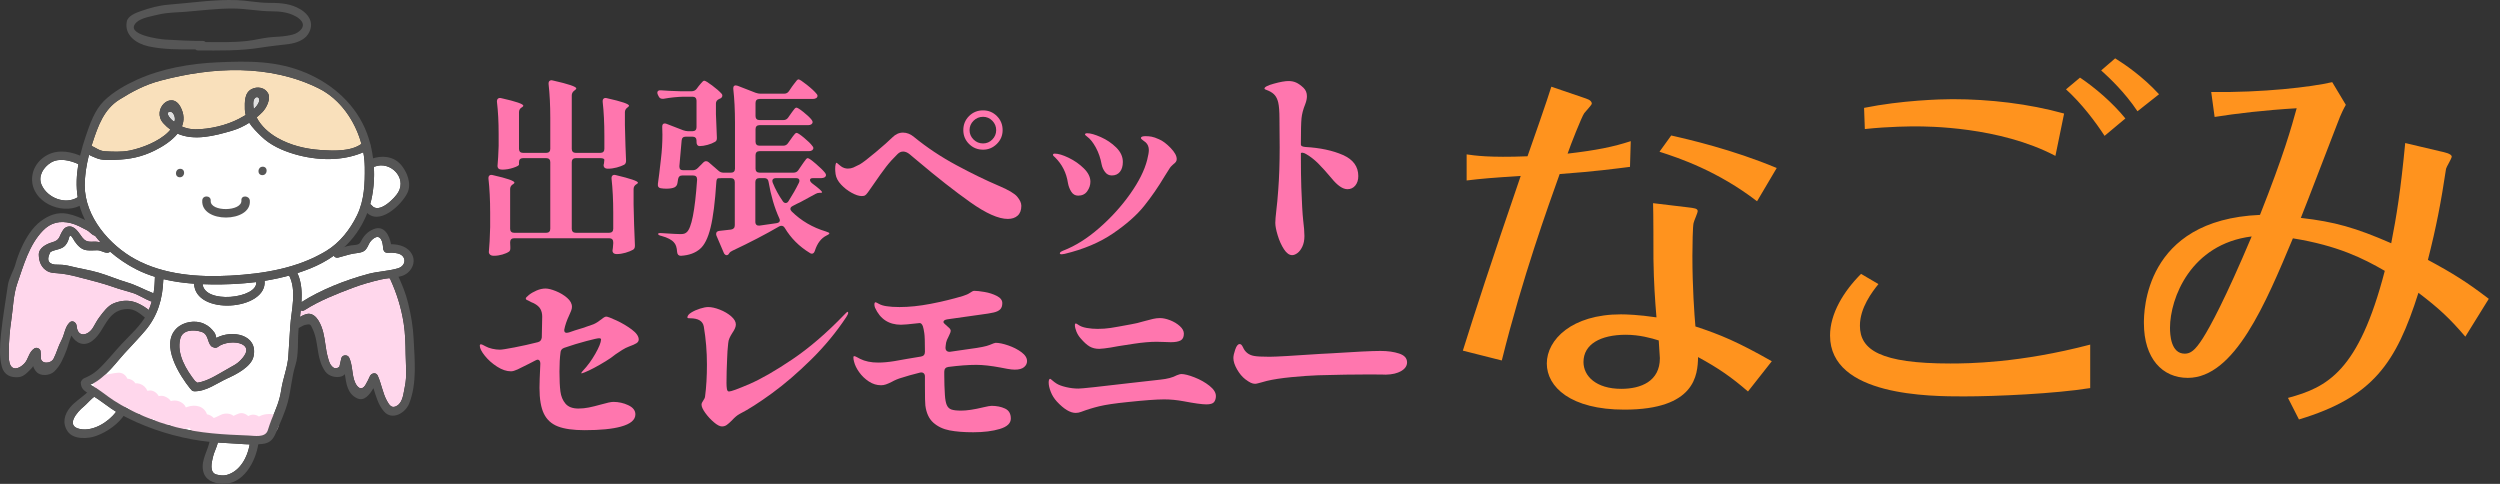 <?xml version="1.0" encoding="UTF-8"?>
<!-- Generator: Adobe Illustrator 27.5.0, SVG Export Plug-In . SVG Version: 6.00 Build 0)  -->
<svg xmlns="http://www.w3.org/2000/svg" xmlns:xlink="http://www.w3.org/1999/xlink" version="1.1" id="レイヤー_1" x="0px" y="0px" width="620px" height="120px" viewBox="0 0 620 120" style="enable-background:new 0 0 620 120;" xml:space="preserve">
<rect x="0" y="0" width="620" height="120" fill="#333333" stroke="none"/>
<g>
	<path style="fill:#FFFFFF;" d="M82.778,63.416c-1.756,1.244-3.697,2.287-5.795,3.139c-1.061,0.431-2.143,0.817-3.238,1.169   c1.029,2.193,1.175,4.688,1.019,7.202c4.924-3.117,10.879-5.443,16.49-6.969c2.42-0.659,5.044-0.703,7.408-1.403   c2.221-0.658,2.201-3.236-0.096-3.723c-0.858-0.182-1.683-0.202-2.554-0.158c-0.61,0.031-0.975-0.569-1.001-1.096   c-0.035-0.713-0.15-1.659-0.544-2.276c-0.895-1.4-2.505,0.315-2.877,1.024c-0.318,0.604-0.54,1.205-1.02,1.693   c-0.691,0.701-2.073,0.721-2.951,0.875c-1.284,0.226-2.49,0.683-3.756,0.982C83.354,63.996,82.976,63.764,82.778,63.416z"></path>
	<path style="fill:#FFD7EC;" d="M96.581,68.976c-0.715,0.085-1.43,0.177-2.134,0.34c-2.375,0.552-4.728,1.215-7.01,2.079   c-4.056,1.535-8.231,3.167-11.893,5.51c-0.358,0.229-0.696,0.202-0.957,0.034c-0.061,0.559-0.129,1.114-0.197,1.664   c0.789-0.468,1.643-0.783,2.091-0.79c2.111-0.033,3.233,2.879,3.669,4.575c0.524,2.042,0.581,4.178,1.152,6.204   c0.2,0.709,0.41,1.62,0.946,2.163c0.553,0.686,1.192,0.758,1.917,0.215c0.184-0.705,0.312-1.421,0.487-2.129   c0.221-0.894,1.559-0.948,1.933-0.152c0.808,1.716,0.682,3.696,1.226,5.501c0.499,1.655,1.74,3.123,2.871,1.191   c0.395-0.675,0.741-1.362,1.054-2.079c0.339-0.775,1.519-1.061,1.934-0.152c0.918,2.015,1.214,4.278,2.276,6.238   c0.636,1.176,1.284,2.064,2.609,1.176c1.409-0.944,1.513-3.148,1.84-4.637c0.57-2.598,0.239-5.484,0.202-8.132   c-0.037-2.525-0.086-5.077-0.476-7.576c-0.617-3.951-1.723-7.467-3.357-11.034C96.695,69.124,96.634,69.054,96.581,68.976z"></path>
	<path style="fill:#FFFFFF;" d="M63.55,69.941c-2.835,0.361-5.689,0.542-8.505,0.584c-1.577,0.024-3.184,0.014-4.801-0.05   C50.767,75.517,63.988,73.986,63.55,69.941z"></path>
	<path style="fill:#F9E0BB;" d="M32.068,37.355c3.164-0.626,7.303-2.255,9.666-4.603c0.204-0.203,0.384-0.401,0.548-0.601   c-0.612-0.436-1.2-0.957-1.76-1.578c-3.037-3.37,1.963-8.286,4.231-4.07c0.966,1.795,0.949,3.422,0.355,4.864   c1.051,0.457,2.186,0.71,3.372,0.706c3.492-0.015,7.68-0.984,10.781-2.613c0.527-0.277,1.101-0.586,1.671-0.928   c-0.126-0.451-0.202-0.922-0.208-1.416c-0.022-1.753-0.158-4.08,1.69-5.022c1.431-0.729,3.281-0.394,4.058,1.036   c0.759,1.396-0.412,3.649-1.377,4.642c-0.455,0.47-0.944,0.914-1.455,1.337c1.054,2.115,2.987,3.843,5.073,5.043   c3.298,1.898,7.062,2.802,10.843,3.055c3.038,0.203,7.411,0.417,10.08-1.521c-1.568-5.753-5.298-11.152-10.598-13.773   c-12.221-6.045-26.233-5.35-39.2-1.931c-3.793,1-6.939,2.65-10.24,4.721c-3.841,2.41-5.276,6.497-6.631,10.627   c-0.092,0.28-0.181,0.563-0.269,0.847c1.047,0.444,1.962,1.255,3.236,1.334C27.872,37.631,30.159,37.733,32.068,37.355z"></path>
	<path style="fill:#FFFFFF;" d="M76.691,80.044c0.034-0.008,0.053-0.016,0.081-0.025c0,0-0.002-0.001-0.003-0.002   C76.743,80.026,76.719,80.038,76.691,80.044z"></path>
	<path style="fill:#FFFFFF;" d="M38.421,68.648c-1.579-0.489-3.115-1.093-4.585-1.842c-2.301-1.172-4.53-2.655-6.532-4.403   c-0.176,0.171-0.423,0.279-0.739,0.27c-0.882-0.026-1.559-0.619-2.469-0.61c-0.857,0.009-1.69,0.09-2.544-0.002   c-1.367-0.147-2.274-1.139-3.012-2.19c-0.38-0.54-1.092-2.207-1.402-0.984c-0.196,0.77-0.408,1.282-0.893,1.902   c-0.889,1.139-2.596,1.021-3.746,1.712c-0.974,1.835-0.629,2.871,1.035,3.109c0.389,0.034,0.778,0.048,1.168,0.041   c0.92-0.004,1.844,0.139,2.737,0.365c2.315,0.587,4.722,0.938,7.01,1.605c2.384,0.695,4.66,1.704,7.049,2.407   c2.304,0.677,4.24,1.805,6.459,2.668c0.042,0.016,0.081,0.034,0.118,0.054c0.225-1.341,0.325-2.712,0.345-4.1L38.421,68.648z"></path>
	<path style="fill:#FFD7EC;" d="M10.603,57.231C7.186,60.8,5.866,65.766,4.277,70.315c-0.97,2.776-1.035,6.173-1.477,9.08   c-0.391,2.574-0.584,5.121-0.617,7.722c-0.012,0.942-0.059,1.945,0.185,2.863c0.559,2.106,2.394,1.49,3.622,0.233   c1.121-1.149,1.085-2.869,2.566-3.82c0.532-0.341,1.441,0.072,1.502,0.711c0.051,0.524,0.093,0.964,0.065,1.494   c-0.092,1.743,2.478,1.705,3.177,0.348c0.755-1.467,1.154-3.115,1.942-4.558c0.757-1.386,0.845-3.268,2.014-4.404   c0.722-0.701,1.684,0.001,1.748,0.831c0.236,3.102,2.931,2.404,4.12,0.355c0.481-0.83,0.957-1.735,1.532-2.502   c0.941-1.254,2.105-2.884,3.629-3.471c3.44-1.325,5.925-0.35,8.614,1.666c0.293-0.687,0.534-1.387,0.732-2.096   c-0.101-0.007-0.209-0.03-0.321-0.074c-1.545-0.601-2.968-1.623-4.548-2.099c-1.555-0.469-3.138-0.878-4.669-1.423   c-2.894-1.029-5.672-1.665-8.627-2.451c-1.835-0.488-3.552-0.859-5.447-0.977c-0.736-0.045-1.527-0.103-2.192-0.457   c-1.564-0.835-2.186-2.414-2.206-4.126c-0.02-1.73,1.987-2.681,3.36-3.077c1.881-0.542,1.65-1.389,2.475-2.732   c0.354-0.577,0.67-0.991,1.376-1.146c1.742-0.381,2.755,1.653,3.616,2.751c1.126,1.436,2.29,0.84,3.742,1.011   c0.26,0.031,0.533,0.105,0.808,0.19c-0.5-0.546-0.978-1.112-1.43-1.695c-0.055-0.012-0.11-0.026-0.167-0.048   c-0.804-0.301-1.146-0.976-1.896-1.356c-1.252-0.635-2.518-1.359-3.887-1.705C14.89,54.662,12.588,55.158,10.603,57.231z"></path>
	<path style="fill:#FFFFFF;" d="M33.54,64.288c7.074,3.86,15.639,4.51,23.561,4.07c8.224-0.456,16.67-1.796,23.821-6.131   c3.372-2.045,5.924-5.327,7.634-8.843c1.815-3.731,1.956-7.895,1.904-11.964c-0.015-1.207-0.136-2.434-0.356-3.658   c-5.339,2.294-11.642,2.072-17.168,0.429c-2.969-0.882-5.924-2.207-8.166-4.406c-1.031-1.011-2.154-2.098-2.956-3.342   c-1.307,0.836-2.721,1.507-4.192,1.944c-4.498,1.338-9.439,2.585-13.592,0.758c-1.429,1.776-3.647,3.175-5.588,4.144   c-3.253,1.625-6.251,2.23-9.86,2.345c-1.513,0.048-3.314,0.183-4.744-0.453c-0.537-0.239-1.15-0.437-1.653-0.744   c-0.036-0.022-0.073-0.043-0.109-0.064c-0.641,2.513-1.059,5.118-1.058,7.67C21.023,53.697,27.098,60.771,33.54,64.288z"></path>
	<path style="fill:#E0E0E0;" d="M42.156,27.707c-1.522,0.153,0.483,2.213,1.056,2.49C43.679,29.558,43.133,27.609,42.156,27.707z"></path>
	<path style="fill:#E0E0E0;" d="M62.811,25.656c-0.004,0.479,0.042,0.945,0.127,1.399c0.441-0.417,0.827-0.872,1.103-1.38   C65.045,23.822,62.829,23.322,62.811,25.656z"></path>
	<path style="fill:#FFFFFF;" d="M65.617,69.642c0.662,7.331-17.168,8.722-17.485,0.716c-2.542-0.183-5.084-0.527-7.548-1.118   c-0.025,0.043-0.053,0.084-0.083,0.123c-0.159,4.714-1.369,8.931-4.473,12.604c-1.658,1.962-3.461,3.796-5.187,5.697   c-1.527,1.683-2.924,3.558-4.605,5.093c-0.874,0.799-1.799,1.604-2.846,2.175c-1.142,0.622-1.364,0.292-0.387,0.819   c1.907,1.027,3.446,2.428,5.245,3.586c4.603,2.961,10.097,5.227,15.397,6.597c5.927,1.532,11.902,1.846,17.99,2.071   c1.444,0.054,4.125,0.617,4.769-1.265c0.307-0.898,0.566-1.806,0.933-2.682c1.093-2.611,2.003-4.61,2.422-7.442   c0.408-2.761,1.588-5.546,1.751-8.302c0.147-2.465,0.311-4.923,0.471-7.387c0.258-3.981,1.662-8.825-0.273-12.593   C69.709,68.886,67.671,69.313,65.617,69.642z M62.883,88.367c-0.546,2.585-4.293,4.471-6.406,5.426   c-2.576,1.164-5.322,3.298-8.264,3.243c-0.401-0.007-0.671-0.198-0.823-0.458c-0.061-0.046-0.124-0.09-0.176-0.155   c-2.658-3.303-7.538-10.916-3.429-14.978c1.67-1.65,4.628-2.149,6.797-1.158c1.193,0.545,1.832,1.17,2.617,2.217   c0.219,0.293,0.332,0.854,0.456,1.304C57.545,81.718,64.026,82.946,62.883,88.367z"></path>
	<path style="fill:#FFFFFF;" d="M12.567,40.355c-1.795,1.124-3.184,3.306-2.269,5.455c1.39,3.261,5.896,5.043,8.976,3.114   c-0.436-2.717-0.305-5.481,0.168-8.217C17.401,39.751,14.61,39.076,12.567,40.355z"></path>
	<path style="fill:#FFFFFF;" d="M54.031,109.75c-0.305,1.266-0.949,2.354-1.241,3.656c-0.257,1.146-0.96,3.791,0.894,4.28   c0.812,0.214,1.746,0.326,2.572,0.098c3.26-0.897,5.126-4.365,5.673-7.574c-1.828-0.047-3.679-0.239-5.452-0.317   C55.661,109.857,54.846,109.81,54.031,109.75z"></path>
	<path style="fill:#FFD7EC;" d="M59.993,85.36c-1.55-0.775-4.515-0.471-5.919,0.652c-0.375,0.3-0.792,0.292-1.129,0.123   c-0.215-0.028-0.43-0.13-0.616-0.339c-0.971-1.093-0.606-2.949-2.397-3.512c-1.827-0.574-4.666-0.6-5.24,1.745   c-0.918,3.752,1.447,7.62,3.698,10.505c0.19,0.076,0.357,0.205,0.476,0.379c2.681-0.264,6.011-2.609,8.23-3.797   c0.802-0.429,1.625-0.874,2.286-1.51C60.209,88.811,62.41,86.568,59.993,85.36z"></path>
	<path style="fill:#FFFFFF;" d="M20.751,100.838c-1.476,1.166-4.748,4.831-0.866,5.569c3.222,0.612,6.932-1.661,8.921-4.283   c-1.877-1.15-3.549-2.563-5.403-3.727C22.688,98.795,21.412,100.315,20.751,100.838z"></path>
	<path style="fill:#FFFFFF;" d="M92.208,50.956c1.742,2.206,5.71-1.761,6.58-3.3c2.111-3.735-2.084-7.776-5.838-6.35   c-0.078,0.03-0.155,0.05-0.23,0.063c0.187,3.14-0.102,6.341-0.911,9.273C91.95,50.702,92.086,50.802,92.208,50.956z"></path>
</g>
<g>
	<path style="fill:#FFD7EC;" d="M66.716,102.666c-0.807,0.041-1.527,0.148-2.254,0.51c-0.099,0.049-0.179,0.089-0.251,0.125   c-0.748-0.53-1.732-0.66-2.643-0.115c-0.002,0.001-0.003,0.002-0.004,0.003c-0.634-0.61-1.554-0.927-2.393-0.609   c-0.434,0.165-0.849,0.356-1.261,0.558c-0.796-0.672-2.129-0.713-3.042-0.305c-0.502,0.225-1.211,0.617-1.856,0.835   c-0.218-0.238-0.482-0.448-0.795-0.619c-0.282-0.155-0.58-0.249-0.886-0.303c-0.688-1.997-2.847-2.552-4.896-1.827   c-0.115,0.041-0.23,0.085-0.345,0.128c-0.135-0.319-0.318-0.611-0.558-0.826c-0.958-0.856-2.04-1.052-3.168-0.763   c-0.353-0.526-0.887-0.908-1.6-1.174c-0.43-0.16-0.928-0.141-1.407-0.047c-0.439-0.833-1.377-1.484-2.266-1.391   c-0.188,0.02-0.366,0.045-0.542,0.073c-0.332-0.801-0.991-1.435-1.854-1.721c-0.381-0.126-0.758-0.16-1.13-0.133   c-0.421-0.689-1.136-1.094-1.993-1.158c-0.373-0.868-1.166-1.522-2.24-1.469c-1.255,0.062-2.459,0.468-3.703,0.529   c-3.219,0.158-3.258,5.026,0,5.026h0.176c0.079,0,0.154-0.005,0.229-0.011c0.157,0.435,0.419,0.837,0.803,1.189   c0.599,0.548,1.353,0.81,2.126,0.816c0.065,0.087,0.134,0.172,0.206,0.252c0.605,0.668,1.615,0.875,2.523,0.773   c0.367,0.671,0.988,1.191,1.734,1.477c0.361,0.139,0.75,0.171,1.139,0.148c0.227,0.365,0.542,0.683,0.955,0.925   c0.82,0.48,1.732,0.466,2.632,0.354c0.252,0.676,0.738,1.228,1.707,1.536c0.784,0.249,1.5,0.096,2.212-0.196   c0.603,0.773,1.464,1.212,2.48,1.276c0.826,0.052,1.646-0.185,2.415-0.462c0.002-0.001,0.004-0.001,0.006-0.002   c0.028,0.051,0.057,0.103,0.088,0.153c0.568,0.907,1.338,1.22,2.198,1.358c0.606,0.789,1.624,1.267,2.785,1.195   c1.182-0.073,2.193-0.332,3.195-0.696c0.566,0.365,1.246,0.564,1.975,0.532c0.363-0.016,0.705-0.083,1.038-0.18   c0.296,0.278,0.679,0.476,1.175,0.546c0.891,0.127,1.709,0.22,2.566-0.124c0.286-0.115,0.553-0.267,0.807-0.431   c0.337,0.102,0.703,0.169,1.103,0.198c0.685,0.051,1.549-0.236,2.146-0.563c0.264-0.145,0.765-0.367,0.671-0.362   C69.941,107.527,69.957,102.501,66.716,102.666z"></path>
</g>
<g>
	<g>
		<path style="fill:#565656;" d="M73.658,1.856c-2.266-1.064-4.643-1.144-7.114-1.15c-2.593-0.007-5.217-0.579-7.824-0.676    c-5.605-0.207-11.284,0.693-16.867,1.122c-2.457,0.189-4.737,0.827-7.056,1.645c-1.113,0.392-3.086,1.15-3.354,2.541    c-0.658,3.416,2.376,5.483,5.327,6.14c3.72,0.828,7.821,0.799,11.688,0.778c0.159,0.154,0.379,0.256,0.673,0.257    c5.175,0.012,10.346,0.137,15.472-0.691c2.354-0.38,4.685-0.605,7.049-0.906c1.67-0.213,3.768-0.925,4.735-2.417    C78.23,5.656,76.443,3.165,73.658,1.856z M73.8,8.054c-0.758,0.507-1.721,0.651-2.595,0.81c-1.481,0.269-3.021,0.246-4.518,0.413    c-1.796,0.2-3.562,0.677-5.367,0.88c-3.425,0.384-6.901,0.307-10.351,0.271c-0.16-0.165-0.388-0.275-0.693-0.275    c-3.116-0.001-6.195-0.153-9.303-0.34c-1.243-0.075-10.17-1.192-7.19-4.212c1.193-1.211,3.983-1.612,5.608-2.008    c2.079-0.506,4.333-0.494,6.461-0.657c3.931-0.303,7.868-0.83,11.813-0.825c3.262,0.003,6.459,0.688,9.704,0.697    c2.137,0.006,4.127,0.223,6.021,1.277C74.712,4.819,76.304,6.38,73.8,8.054z"></path>
		<g>
			<path style="fill:#565656;" d="M20.633,38.949c-2.656-1.312-5.98-1.982-8.75-0.582c-2.622,1.325-4.283,4.038-3.868,6.997     c0.766,5.454,8.299,8.137,12.603,5.192c1.117-0.765-0.053-2.507-1.172-1.742c-3.081,2.108-7.732,0.318-9.148-3.004     c-0.916-2.149,0.474-4.33,2.269-5.455c2.129-1.333,5.071-0.543,7.129,0.474C20.912,41.429,21.845,39.548,20.633,38.949z"></path>
			<path style="fill:#565656;" d="M99.463,40.882c-1.893-2.221-4.913-2.416-7.466-1.446c-1.266,0.481-0.299,2.347,0.953,1.871     c3.754-1.427,7.949,2.615,5.838,6.35c-0.87,1.539-4.837,5.506-6.58,3.3c-0.842-1.066-2.402,0.34-1.568,1.397     c3.166,4.008,8.98-1.532,10.415-4.551C102.125,45.552,100.95,42.627,99.463,40.882z"></path>
			<path style="fill:#565656;" d="M44.696,41.865c-1.348,0-1.452,2.098-0.095,2.098C45.949,43.962,46.053,41.865,44.696,41.865z"></path>
			<path style="fill:#565656;" d="M65.162,41.34c-1.348,0-1.453,2.097-0.095,2.097C66.415,43.437,66.52,41.34,65.162,41.34z"></path>
			<path style="fill:#565656;" d="M59.868,49.688c0.203,2.817-7.802,2.915-7.611,0.095c0.091-1.35-2.006-1.446-2.098-0.095     c-0.39,5.757,12.201,5.572,11.806,0.095C61.87,48.452,59.771,48.338,59.868,49.688z"></path>
			<path style="fill:#565656;" d="M65.598,69.448c-0.179-1.341-2.23-0.887-2.052,0.448c0.558,4.185-13.481,5.721-13.319,0.173     c0.039-1.35-2.059-1.451-2.098-0.095C47.882,78.479,66.613,77.066,65.598,69.448z"></path>
			<path style="fill:#565656;" d="M102.266,63.267c-0.989-2.073-3.159-2.673-5.291-2.706c-0.399-2.215-1.695-4.788-4.333-3.73     c-1.61,0.645-2.547,1.823-3.319,3.328c-0.333,0.65-1.501,0.601-2.152,0.684c-1.289,0.165-2.497,0.684-3.756,0.981     c-1.315,0.31-0.874,2.363,0.448,2.052c1.266-0.299,2.471-0.755,3.756-0.982c0.878-0.154,2.259-0.174,2.951-0.875     c0.48-0.487,0.702-1.088,1.02-1.693c0.372-0.708,1.982-2.424,2.877-1.024c0.394,0.617,0.509,1.563,0.544,2.276     c0.026,0.527,0.391,1.127,1.001,1.096c0.871-0.044,1.696-0.024,2.554,0.158c2.297,0.487,2.317,3.065,0.096,3.723     c-2.364,0.7-4.988,0.745-7.408,1.403c-5.676,1.544-11.706,3.905-16.663,7.077c-1.13,0.723-0.188,2.6,0.953,1.87     c3.662-2.343,7.837-3.975,11.893-5.51c2.282-0.864,4.635-1.527,7.01-2.079c1.721-0.399,3.511-0.369,5.203-0.871     C101.726,67.831,103.273,65.38,102.266,63.267z"></path>
			<path style="fill:#565656;" d="M37.957,72.697c-2.219-0.863-4.155-1.99-6.459-2.668c-2.39-0.703-4.666-1.712-7.049-2.407     c-2.288-0.667-4.695-1.018-7.01-1.605c-0.893-0.226-1.817-0.37-2.737-0.365c-0.39,0.006-0.779-0.007-1.168-0.041     c-1.665-0.237-2.01-1.274-1.035-3.109c1.15-0.691,2.857-0.573,3.746-1.712c0.485-0.621,0.697-1.132,0.893-1.902     c0.311-1.222,1.023,0.444,1.402,0.984c0.738,1.051,1.646,2.043,3.012,2.19c0.854,0.092,1.687,0.011,2.544,0.002     c0.91-0.01,1.587,0.583,2.469,0.61c1.35,0.04,1.451-2.057,0.095-2.098c-0.755-0.022-1.67-0.515-2.469-0.609     c-1.452-0.171-2.617,0.426-3.742-1.011c-0.861-1.098-1.874-3.132-3.616-2.751c-0.706,0.155-1.021,0.568-1.376,1.146     c-0.825,1.343-0.595,2.19-2.475,2.732c-1.374,0.396-3.38,1.347-3.36,3.077c0.02,1.712,0.642,3.291,2.206,4.126     c0.664,0.355,1.455,0.412,2.192,0.457c1.895,0.118,3.611,0.489,5.447,0.977c2.955,0.786,5.733,1.422,8.627,2.451     c1.531,0.545,3.114,0.954,4.669,1.423c1.58,0.476,3.004,1.498,4.548,2.099C38.572,75.185,39.213,73.186,37.957,72.697z"></path>
			<path style="fill:#565656;" d="M91.007,33.053c-2.612-6.946-8.307-12.072-15.04-14.947c-7.265-3.102-14.358-2.991-22.065-2.647     c-6.673,0.298-13.726,1.505-19.919,4.303c-2.831,1.279-5.967,3.059-8.189,5.253c-2.326,2.297-3.49,5.722-4.515,8.733     c-2.126,6.248-3.412,13.016-0.86,19.306c2.449,6.036,7.715,10.848,13.416,13.753c6.428,3.274,14.118,3.824,21.208,3.718     c7.399-0.109,15.061-1.174,21.939-3.97c6.275-2.551,11.156-6.794,13.842-13.08C93.451,47.334,93.338,39.25,91.007,33.053z      M88.556,53.385c-1.71,3.516-4.262,6.798-7.634,8.843c-7.151,4.334-15.596,5.674-23.821,6.131     c-7.922,0.44-16.487-0.21-23.561-4.07c-6.442-3.517-12.517-10.591-12.521-18.244c-0.002-3.602,0.83-7.312,1.947-10.715     c1.355-4.13,2.791-8.217,6.631-10.627c3.301-2.072,6.448-3.721,10.24-4.721c12.966-3.419,26.979-4.114,39.2,1.931     c7.053,3.488,11.326,11.894,11.423,19.508C90.513,45.489,90.371,49.654,88.556,53.385z"></path>
			<path style="fill:#565656;" d="M90.113,35.301c-2.598,2.35-7.33,2.122-10.557,1.906c-3.78-0.252-7.544-1.157-10.843-3.055     c-2.086-1.2-4.019-2.929-5.073-5.043c0.51-0.423,0.999-0.867,1.455-1.337c0.965-0.993,2.136-3.247,1.377-4.642     c-0.778-1.43-2.627-1.765-4.058-1.036c-1.848,0.942-1.712,3.269-1.69,5.022c0.006,0.494,0.082,0.964,0.208,1.416     c-0.57,0.342-1.144,0.651-1.671,0.928c-3.101,1.629-7.289,2.599-10.781,2.613c-1.186,0.005-2.322-0.249-3.372-0.706     c0.595-1.442,0.611-3.068-0.355-4.864c-2.268-4.216-7.268,0.7-4.231,4.07c0.56,0.621,1.148,1.142,1.76,1.578     c-0.164,0.199-0.344,0.398-0.548,0.601c-2.363,2.348-6.503,3.977-9.666,4.603c-1.91,0.378-4.197,0.276-6.135,0.155     c-1.636-0.101-2.679-1.413-4.172-1.599c-1.343-0.168-1.431,1.93-0.095,2.097c-0.736-0.092-0.082,0.063,0.519,0.43     c0.503,0.307,1.116,0.505,1.653,0.744c1.43,0.636,3.231,0.502,4.744,0.453c3.609-0.115,6.607-0.72,9.86-2.345     c1.941-0.969,4.159-2.369,5.588-4.144c4.153,1.827,9.094,0.58,13.592-0.758c1.471-0.437,2.884-1.108,4.192-1.944     c0.801,1.244,1.925,2.33,2.956,3.342c2.242,2.199,5.196,3.524,8.166,4.406c5.778,1.718,12.405,1.885,17.892-0.756     c0.252-0.157,0.479-0.346,0.681-0.567C92.515,35.959,91.117,34.394,90.113,35.301z M42.156,27.707     c0.978-0.098,1.523,1.851,1.056,2.49C42.639,29.92,40.634,27.86,42.156,27.707z M62.811,25.656     c0.018-2.333,2.234-1.834,1.23,0.019c-0.275,0.509-0.662,0.963-1.103,1.38C62.853,26.601,62.808,26.135,62.811,25.656z"></path>
			<path style="fill:#565656;" d="M37.424,77.268c-2.898-2.284-5.477-3.482-9.14-2.071c-1.524,0.587-2.688,2.216-3.629,3.471     c-0.575,0.767-1.051,1.673-1.532,2.502c-1.189,2.05-3.884,2.747-4.12-0.355c-0.063-0.83-1.025-1.532-1.748-0.831     c-1.169,1.136-1.258,3.018-2.014,4.404c-0.787,1.442-1.186,3.09-1.942,4.558c-0.699,1.357-3.269,1.395-3.177-0.348     c0.028-0.529-0.014-0.969-0.065-1.494c-0.061-0.64-0.971-1.053-1.502-0.711c-1.48,0.951-1.444,2.671-2.566,3.82     c-1.228,1.257-3.063,1.874-3.622-0.233c-0.244-0.918-0.197-1.922-0.185-2.863c0.034-2.601,0.227-5.148,0.617-7.722     c0.441-2.906,0.507-6.303,1.477-9.08c1.589-4.548,2.909-9.514,6.326-13.084c1.984-2.073,4.286-2.569,7.016-1.879     c1.369,0.346,2.635,1.07,3.887,1.705c0.75,0.38,1.092,1.055,1.896,1.356c1.269,0.476,1.912-1.522,0.649-1.997     c-0.793-0.297-1.475-1.188-2.294-1.564c-1.689-0.776-3.205-1.486-5.053-1.847c-2.443-0.475-4.631,0.379-6.568,1.827     c-2.183,1.631-3.764,4.265-4.86,6.706c-0.578,1.286-1.063,2.59-1.44,3.949c-0.487,1.757-1.633,3.454-1.887,5.263     c-0.568,4.053-1.303,8.108-1.709,12.179c-0.252,2.523-0.453,5.499,0.205,7.981c0.563,2.121,2.271,2.838,4.29,2.609     c1.272-0.145,2.338-1.418,3.159-2.259c0.139-0.142,0.241-0.313,0.331-0.493c0.133,0.488,0.371,0.968,0.811,1.457     c1.045,1.167,3.335,0.928,4.397-0.07c1.54-1.447,2.3-3.36,3.054-5.296c0.327-0.841,0.717-2.388,1.218-3.646     c1.056,1.79,3.018,2.898,5.137,1.352c1.882-1.372,2.674-3.55,4.039-5.37c1.224-1.632,2.615-2.505,4.682-2.558     c1.962-0.05,3.288,1.266,4.706,2.384C37.333,79.861,38.477,78.099,37.424,77.268z"></path>
			<path style="fill:#565656;" d="M73.467,67.172c-0.654-1.183-2.527-0.234-1.871,0.953c2.1,3.796,0.646,8.748,0.383,12.804     c-0.16,2.464-0.324,4.921-0.471,7.387c-0.164,2.755-1.343,5.541-1.751,8.302c-0.419,2.832-1.328,4.831-2.422,7.442     c-0.367,0.876-0.626,1.785-0.933,2.682c-0.643,1.881-3.324,1.318-4.769,1.265c-6.088-0.226-12.063-0.539-17.99-2.071     c-5.3-1.37-10.794-3.636-15.397-6.597c-1.799-1.157-3.337-2.559-5.245-3.586c-0.977-0.527-0.754-0.197,0.387-0.819     c1.047-0.571,1.972-1.377,2.846-2.175c1.682-1.535,3.078-3.41,4.605-5.093c1.726-1.902,3.529-3.735,5.187-5.697     c3.104-3.673,4.313-7.89,4.473-12.604c0.477-0.605,0.267-1.714-0.721-1.714h-0.262c-0.557,0-1.087,0.41-1.096,1.002     c-0.047,3.261-0.529,6.426-2.058,9.342c-1.466,2.795-4.146,5.109-6.276,7.405c-1.956,2.11-3.726,4.403-5.854,6.346     c-1,0.913-2.139,1.551-3.377,2.062c-0.373,0.154-0.841,0.727-0.823,1.15c0.067,1.511,0.975,2.097,2.253,2.786     c2.572,1.385,4.687,3.388,7.252,4.811c5.572,3.089,11.853,5.251,18.101,6.405c2.92,0.54,5.876,0.805,8.84,0.936     c2.779,0.122,5.75,0.527,8.522,0.21c1.883-0.215,2.668-1.011,3.399-2.713c1.075-2.503,2.305-5.128,2.999-7.774     c0.787-2.998,0.927-6.089,1.87-9.077c0.834-2.645,0.517-5.88,0.748-8.63C74.406,77.242,75.878,71.529,73.467,67.172z"></path>
			<path style="fill:#565656;" d="M29.278,101.444c-1.821,2.892-5.896,5.627-9.394,4.963c-3.882-0.738-0.609-4.403,0.866-5.569     c0.711-0.562,2.137-2.283,2.805-2.514c1.263-0.435,0.834-2.493-0.447-2.051c-0.732,0.252-1.225,0.85-1.799,1.355     c-1.261,1.11-2.789,2.065-3.872,3.357c-1.536,1.831-2.033,3.996-0.642,6.024c1.41,2.058,5.082,1.834,7.074,1.097     c2.771-1.024,5.566-2.974,7.162-5.506C31.753,101.454,30,100.299,29.278,101.444z"></path>
			<path style="fill:#565656;" d="M62.742,108.505c-0.41,0.122-0.663,0.541-0.706,0.948c-0.365,3.399-2.261,7.363-5.78,8.331     c-0.827,0.228-1.761,0.115-2.572-0.098c-1.854-0.489-1.15-3.134-0.894-4.28c0.346-1.544,1.191-2.786,1.372-4.383     c0.153-1.345-1.945-1.435-2.098-0.095c-0.297,2.618-2.253,4.991-1.702,7.784c0.466,2.364,2.595,3.2,4.803,3.283     c5.164,0.195,8.249-5.469,8.904-9.946c0.093-0.158,0.154-0.339,0.18-0.518c0.005-0.038,0.011-0.077,0.017-0.115     C64.399,108.48,63.413,108.159,62.742,108.505z"></path>
			<path style="fill:#565656;" d="M53.654,83.809c-0.124-0.45-0.237-1.012-0.456-1.304c-0.785-1.046-1.424-1.671-2.617-2.217     c-2.168-0.991-5.127-0.493-6.797,1.158c-4.109,4.061,0.771,11.675,3.429,14.978c0.052,0.064,0.115,0.109,0.176,0.155     c0.152,0.261,0.422,0.451,0.823,0.458c2.943,0.055,5.689-2.08,8.264-3.243c2.113-0.955,5.861-2.841,6.406-5.426     C64.026,82.946,57.545,81.718,53.654,83.809z M59.384,89.606c-0.661,0.637-1.484,1.081-2.286,1.51     c-2.22,1.188-5.549,3.533-8.23,3.797c-0.119-0.174-0.286-0.302-0.476-0.379c-2.252-2.885-4.617-6.753-3.698-10.505     c0.573-2.345,3.413-2.319,5.24-1.745c1.791,0.563,1.426,2.42,2.397,3.512c0.186,0.209,0.4,0.312,0.616,0.339     c0.337,0.169,0.754,0.177,1.129-0.123c1.404-1.123,4.368-1.428,5.919-0.652C62.41,86.568,60.209,88.811,59.384,89.606z"></path>
		</g>
	</g>
	<path style="fill:#565656;" d="M102.575,83.964c-0.146-2.959-0.634-5.835-1.339-8.709c-0.682-2.779-1.643-5.021-2.842-7.559   c-0.442-0.936-1.984-0.623-1.984,0.429v0.262c0,0.351,0.144,0.617,0.356,0.794c1.634,3.568,2.74,7.083,3.357,11.034   c0.39,2.5,0.439,5.051,0.476,7.576c0.038,2.647,0.369,5.533-0.202,8.132c-0.328,1.49-0.431,3.694-1.84,4.637   c-1.326,0.888-1.973,0.001-2.609-1.176c-1.062-1.96-1.358-4.222-2.276-6.238c-0.415-0.909-1.595-0.623-1.934,0.152   c-0.313,0.717-0.659,1.404-1.054,2.079c-1.131,1.932-2.372,0.465-2.871-1.191c-0.544-1.805-0.418-3.784-1.226-5.501   c-0.374-0.796-1.712-0.742-1.933,0.152c-0.175,0.708-0.303,1.424-0.487,2.129c-0.725,0.544-1.364,0.471-1.917-0.215   c-0.537-0.544-0.746-1.454-0.946-2.163c-0.571-2.026-0.628-4.162-1.152-6.204c-0.435-1.696-1.558-4.609-3.669-4.575   c-1.095,0.017-4.605,1.867-3.696,3.315c0.644,1.024,2.08-0.366,2.805-0.529c1.511-0.34,1.365-0.19,2,1.134   c0.799,1.67,1.028,3.902,1.334,5.724c0.285,1.703,0.745,3.283,1.756,4.694c0.841,1.172,2.671,1.629,3.989,1.203   c0.353-0.114,0.628-0.309,0.85-0.552c0.373,2.425,0.653,4.937,3.155,6.029c1.63,0.712,2.992-0.912,3.934-2.563   c0.647,2.012,1.164,4.065,2.58,5.734c2.019,2.38,5.325,0.48,6.278-1.914C103.457,95.092,102.834,89.212,102.575,83.964z    M76.77,80.018c0.001,0.001,0.002,0.001,0.002,0.001c-0.027,0.009-0.047,0.017-0.081,0.025   C76.719,80.038,76.743,80.026,76.77,80.018z"></path>
</g>
<g>
	<path style="fill:#FF76AE;" d="M151.826,57.471c0.171-0.171,0.257-0.413,0.257-0.725v-4.02c0-3.085-0.14-5.889-0.42-8.413v-0.187   c0-0.28,0.093-0.491,0.28-0.631s0.452-0.164,0.794-0.07c3.646,0.873,5.469,1.496,5.469,1.87c0,0.125-0.109,0.25-0.327,0.374   l-0.093,0.047c-0.437,0.28-0.655,0.67-0.655,1.168v3.833c0.062,3.334,0.171,6.684,0.328,10.049V61c0,0.436-0.157,0.748-0.468,0.936   c-0.499,0.279-1.122,0.529-1.87,0.747c-0.748,0.218-1.465,0.327-2.15,0.327c-0.467,0-0.779-0.125-0.935-0.374   c-0.094-0.124-0.141-0.28-0.141-0.468c0-0.125,0.031-0.343,0.094-0.654c0-0.062,0.031-0.436,0.093-1.121v-0.327   c0-0.312-0.086-0.554-0.257-0.725c-0.172-0.171-0.414-0.257-0.725-0.257h-23.604c-0.312,0-0.554,0.086-0.725,0.257   c-0.171,0.171-0.257,0.413-0.257,0.725v0.046c0.031,0.343,0.046,0.717,0.046,1.123v0.373c0,0.374-0.109,0.639-0.327,0.795   c-0.405,0.28-0.958,0.521-1.659,0.725c-0.701,0.202-1.395,0.304-2.08,0.304c-0.437,0-0.756-0.094-0.958-0.28   c-0.203-0.188-0.304-0.406-0.304-0.654c0.156-1.527,0.264-3.583,0.327-6.17v-3.599c0-3.147-0.14-5.951-0.42-8.413v-0.187   c0-0.28,0.093-0.491,0.28-0.631s0.451-0.164,0.794-0.07c3.583,0.811,5.375,1.434,5.375,1.87c0,0.093-0.109,0.218-0.327,0.374   l-0.093,0.047c-0.437,0.28-0.654,0.67-0.654,1.168v9.862c0,0.312,0.085,0.554,0.257,0.725c0.171,0.171,0.413,0.257,0.725,0.257   h7.993c0.311,0,0.553-0.085,0.724-0.257c0.171-0.171,0.257-0.413,0.257-0.725V40.201c0-0.311-0.086-0.553-0.257-0.725   c-0.171-0.171-0.413-0.257-0.724-0.257h-5.796c-0.312,0-0.554,0.086-0.725,0.257c-0.171,0.172-0.257,0.414-0.257,0.725v0.608   c0,0.218-0.468,0.483-1.402,0.794c-0.935,0.312-1.854,0.467-2.758,0.467c-0.779,0-1.168-0.311-1.168-0.935   c0.125-1.309,0.218-2.96,0.281-4.955V33.19c0-2.96-0.141-5.609-0.421-7.946V25.15c0-0.342,0.101-0.584,0.304-0.724   c0.203-0.141,0.475-0.164,0.818-0.07c3.615,0.811,5.422,1.434,5.422,1.87c0,0.093-0.109,0.218-0.327,0.374l-0.093,0.046   c-0.437,0.281-0.654,0.67-0.654,1.169v9.114c0,0.312,0.085,0.553,0.257,0.724c0.171,0.172,0.413,0.257,0.725,0.257h5.796   c0.311,0,0.553-0.085,0.724-0.257c0.171-0.171,0.257-0.413,0.257-0.724v-7.666c0-3.116-0.14-5.92-0.421-8.413v-0.187   c0-0.28,0.094-0.491,0.281-0.631c0.187-0.141,0.451-0.164,0.794-0.07c3.863,0.873,5.796,1.527,5.796,1.963   c0,0.125-0.11,0.265-0.327,0.421l-0.187,0.14c-0.405,0.312-0.608,0.701-0.608,1.168v13.274c0,0.312,0.085,0.553,0.257,0.724   c0.171,0.172,0.413,0.257,0.724,0.257h6.123c0.311,0,0.553-0.085,0.725-0.257c0.171-0.171,0.257-0.413,0.257-0.724v-3.272   c0-3.147-0.14-5.951-0.42-8.413v-0.187c0-0.28,0.093-0.491,0.28-0.631c0.187-0.141,0.452-0.164,0.794-0.07   c3.646,0.811,5.469,1.434,5.469,1.87c0,0.093-0.109,0.218-0.327,0.374l-0.047,0.046c-0.437,0.312-0.654,0.701-0.654,1.169v3.178   c0.094,3.926,0.187,6.824,0.281,8.693v0.234c0,0.437-0.157,0.748-0.468,0.935c-0.467,0.25-1.075,0.476-1.823,0.678   c-0.748,0.203-1.48,0.304-2.197,0.304c-0.467,0-0.779-0.125-0.935-0.374c-0.094-0.156-0.141-0.296-0.141-0.421   c0-0.155,0.031-0.327,0.094-0.514c0.062-0.374,0.093-0.669,0.093-0.888c0-0.125-0.086-0.226-0.257-0.304   c-0.172-0.077-0.414-0.117-0.725-0.117h-6.123c-0.312,0-0.553,0.086-0.724,0.257c-0.172,0.172-0.257,0.414-0.257,0.725v16.546   c0,0.312,0.085,0.554,0.257,0.725c0.171,0.171,0.413,0.257,0.724,0.257h8.32C151.413,57.728,151.654,57.643,151.826,57.471z"></path>
	<path style="fill:#FF76AE;" d="M197.982,42.21l0.794-1.168c0.155-0.218,0.351-0.498,0.584-0.841   c0.234-0.342,0.421-0.591,0.561-0.748c0.14-0.156,0.272-0.234,0.397-0.234c0.249,0,0.911,0.46,1.986,1.379   c1.075,0.919,1.846,1.675,2.313,2.267c0.156,0.219,0.234,0.406,0.234,0.561c0,0.187-0.094,0.358-0.281,0.514   c-0.25,0.156-0.545,0.234-0.888,0.234h-2.057c-0.499,0-0.748,0.156-0.748,0.467c0,0.28,0.203,0.577,0.608,0.888   c1.589,1.185,2.384,1.901,2.384,2.15c0,0.093-0.125,0.14-0.374,0.14h-0.047h-0.233c-0.343,0-0.671,0.094-0.982,0.28   c-0.437,0.25-1.699,0.935-3.786,2.057c-0.437,0.187-1.06,0.499-1.87,0.935c-0.374,0.187-0.561,0.42-0.561,0.701   c0,0.218,0.109,0.437,0.327,0.654c2.337,2.306,5.157,3.958,8.46,4.954c0.592,0.187,0.888,0.343,0.888,0.468   c-0.031,0.093-0.11,0.187-0.234,0.28c-0.125,0.093-0.296,0.187-0.514,0.28c-1.309,0.654-2.259,1.9-2.851,3.739   c-0.156,0.498-0.405,0.748-0.748,0.748c-0.187,0-0.359-0.062-0.514-0.187c-2.618-1.589-4.69-3.661-6.217-6.216   c-0.218-0.343-0.483-0.514-0.794-0.514c-0.187,0-0.374,0.046-0.561,0.14c-3.428,1.995-7.291,4.003-11.591,6.029   c-0.405,0.188-0.67,0.39-0.794,0.608c-0.063,0.124-0.125,0.218-0.187,0.28c-0.156,0.155-0.312,0.233-0.467,0.233   c-0.156,0-0.304-0.062-0.444-0.187c-0.14-0.125-0.242-0.281-0.304-0.468l-1.776-4.16c-0.063-0.124-0.094-0.28-0.094-0.467   c0-0.436,0.265-0.685,0.794-0.748l2.898-0.327c0.623-0.093,0.935-0.451,0.935-1.075V45.155c0-0.311-0.086-0.553-0.257-0.725   c-0.171-0.171-0.413-0.257-0.724-0.257h-2.197c-0.468,0-0.795,0.016-0.982,0.046c-0.25,0.063-0.39,0.39-0.42,0.982   c-0.312,4.892-0.787,8.639-1.426,11.241c-0.639,2.602-1.519,4.37-2.641,5.305c-1.153,0.996-2.696,1.558-4.627,1.683h-0.14   c-0.53,0-0.826-0.312-0.888-0.935c-0.062-1.122-0.327-1.917-0.794-2.384c-0.561-0.654-1.574-1.184-3.038-1.589   c-0.592-0.125-0.888-0.296-0.888-0.514c0-0.187,0.343-0.249,1.028-0.187l1.496,0.093c0.561,0.032,1.106,0.063,1.636,0.094   c0.529,0.031,0.981,0.046,1.355,0.046c0.404,0,0.716-0.03,0.935-0.093c0.218-0.062,0.436-0.187,0.654-0.374   c1.184-0.997,2.041-5.328,2.571-12.994v-0.093c0-0.654-0.327-0.981-0.981-0.981h-2.711c-0.592,0-0.935,0.312-1.028,0.935   l-0.14,0.888c-0.063,0.53-0.312,0.904-0.748,1.122c-0.467,0.218-1.122,0.327-1.963,0.327c-0.53,0-0.966-0.031-1.309-0.093   c-0.654-0.062-0.935-0.436-0.841-1.122c0.187-1.246,0.436-3.271,0.748-6.076c0.249-2.056,0.374-4.082,0.374-6.076   c0-0.872-0.016-1.511-0.047-1.916v-0.094c0-0.529,0.203-0.794,0.608-0.794c0.187,0,0.342,0.031,0.467,0.093l4.113,1.589   c0.467,0.156,0.856,0.234,1.168,0.234h1.168c0.311,0,0.553-0.085,0.724-0.257c0.171-0.171,0.257-0.413,0.257-0.725v-6.59   c0-0.311-0.086-0.553-0.257-0.724c-0.171-0.171-0.413-0.257-0.724-0.257h-2.244c-1.559,0.032-3.209,0.203-4.955,0.514h-0.28   c-0.437,0-0.748-0.202-0.935-0.607l-0.187-0.374c-0.094-0.187-0.14-0.374-0.14-0.561s0.077-0.334,0.233-0.444   c0.156-0.109,0.374-0.147,0.654-0.117c1.059,0.093,2.664,0.171,4.814,0.233h2.804c0.498,0,0.903-0.187,1.215-0.561l0.561-0.748   c0.124-0.156,0.288-0.351,0.491-0.584c0.202-0.233,0.366-0.413,0.491-0.537c0.124-0.125,0.249-0.187,0.374-0.187   c0.249,0,0.895,0.39,1.939,1.168c1.043,0.779,1.83,1.465,2.36,2.057c0.124,0.125,0.187,0.28,0.187,0.467   c0,0.25-0.125,0.467-0.374,0.654l-0.42,0.187c-0.53,0.25-0.795,0.624-0.795,1.122v2.571c0.094,2.587,0.171,4.534,0.234,5.842v0.234   c0,0.437-0.171,0.732-0.514,0.888c-0.467,0.28-1.068,0.522-1.799,0.725c-0.732,0.203-1.395,0.304-1.986,0.304   c-0.219,0-0.397-0.085-0.538-0.257c-0.14-0.171-0.21-0.413-0.21-0.724v-0.374c0-0.311-0.086-0.553-0.257-0.725   c-0.171-0.171-0.413-0.257-0.724-0.257h-1.729c-0.592,0-0.919,0.312-0.981,0.935l-0.561,6.356v0.141   c0,0.592,0.311,0.888,0.935,0.888h2.383c0.468,0,0.872-0.171,1.215-0.514l1.402-1.402c0.218-0.218,0.451-0.327,0.701-0.327   c0.218,0,0.436,0.093,0.654,0.28l2.431,2.103c0.342,0.312,0.748,0.468,1.215,0.468h1.87c0.311,0,0.553-0.085,0.725-0.257   c0.171-0.171,0.257-0.413,0.257-0.724V30.339c0-3.054-0.14-5.812-0.42-8.273v-0.187c0-0.468,0.202-0.701,0.607-0.701   c0.062,0,0.218,0.031,0.468,0.093l4.44,1.729c0.468,0.156,0.857,0.234,1.168,0.234h5.936c0.498,0,0.888-0.203,1.168-0.608   l0.795-1.168c0.124-0.155,0.311-0.404,0.561-0.748c0.249-0.343,0.452-0.6,0.608-0.771c0.155-0.171,0.295-0.257,0.42-0.257   c0.249,0,0.942,0.452,2.08,1.355c1.137,0.904,1.939,1.652,2.407,2.243c0.155,0.156,0.233,0.327,0.233,0.514   s-0.093,0.359-0.28,0.514c-0.25,0.156-0.545,0.234-0.888,0.234h-13.227c-0.312,0-0.554,0.086-0.725,0.257   c-0.172,0.172-0.257,0.414-0.257,0.725v3.272c0,0.312,0.085,0.553,0.257,0.724c0.171,0.172,0.413,0.257,0.725,0.257h5.936   c0.498,0,0.888-0.202,1.168-0.608l0.655-0.935c0.124-0.156,0.288-0.381,0.491-0.678c0.202-0.296,0.374-0.514,0.514-0.654   c0.14-0.14,0.272-0.21,0.397-0.21c0.249,0,0.841,0.374,1.776,1.122c0.935,0.748,1.604,1.387,2.01,1.916   c0.155,0.218,0.233,0.405,0.233,0.561c0,0.187-0.093,0.358-0.28,0.514c-0.218,0.156-0.483,0.233-0.794,0.233h-12.105   c-0.312,0-0.554,0.086-0.725,0.257c-0.172,0.171-0.257,0.413-0.257,0.725v3.131c0,0.312,0.085,0.554,0.257,0.725   c0.171,0.171,0.413,0.257,0.725,0.257h5.889c0.498,0,0.888-0.202,1.168-0.607l0.701-0.981c0.124-0.187,0.295-0.428,0.514-0.725   c0.217-0.296,0.397-0.514,0.537-0.654c0.141-0.14,0.272-0.21,0.397-0.21c0.249,0,0.865,0.405,1.846,1.215   c0.981,0.811,1.675,1.496,2.08,2.057c0.155,0.156,0.233,0.327,0.233,0.514c0,0.156-0.093,0.327-0.28,0.514   c-0.218,0.156-0.499,0.233-0.841,0.233h-12.246c-0.312,0-0.554,0.086-0.725,0.257c-0.172,0.171-0.257,0.413-0.257,0.724v3.366   c0,0.312,0.085,0.553,0.257,0.724c0.171,0.172,0.413,0.257,0.725,0.257h8.459C197.311,42.818,197.701,42.616,197.982,42.21z    M193.401,54.644c0-0.156-0.047-0.327-0.141-0.514c-1.185-2.586-2.072-5.609-2.664-9.068c-0.093-0.591-0.437-0.888-1.028-0.888   h-1.262c-0.312,0-0.554,0.086-0.725,0.257c-0.171,0.172-0.257,0.414-0.257,0.725v9.862c0,0.343,0.093,0.592,0.28,0.748   c0.187,0.156,0.436,0.218,0.748,0.187l4.253-0.607C193.136,55.251,193.401,55.017,193.401,54.644z M198.262,44.828   c0-0.436-0.28-0.654-0.841-0.654h-5.001c-0.28,0-0.499,0.062-0.654,0.187c-0.156,0.125-0.233,0.296-0.233,0.514   c0,0.093,0.031,0.233,0.093,0.42c0.654,1.621,1.496,3.163,2.524,4.627c0.187,0.28,0.421,0.42,0.701,0.42s0.514-0.155,0.701-0.467   c0.997-1.558,1.854-3.069,2.571-4.534C198.215,45.155,198.262,44.984,198.262,44.828z"></path>
	<path style="fill:#FF76AE;" d="M240.656,50.17c-3.886-2.751-8.271-6.19-13.153-10.316c-0.413-0.343-0.774-0.645-1.083-0.903   s-0.585-0.49-0.825-0.696c-0.551-0.447-1.083-0.671-1.599-0.671s-0.98,0.207-1.393,0.619c-1.066,1.032-2.012,2.081-2.837,3.146   c-0.825,1.066-1.908,2.579-3.25,4.54c-0.516,0.757-0.938,1.359-1.264,1.805c-0.328,0.447-0.585,0.714-0.774,0.8   c-0.189,0.086-0.456,0.129-0.8,0.129c-0.653,0-1.47-0.266-2.45-0.8c-0.98-0.533-1.857-1.212-2.63-2.037   c-0.774-0.826-1.23-1.685-1.367-2.58c-0.069-0.549-0.103-0.98-0.103-1.29c0-0.481,0.034-0.859,0.103-1.135   c0.068-0.275,0.137-0.413,0.207-0.413c0.068,0,0.214,0.103,0.438,0.31c0.223,0.207,0.455,0.396,0.696,0.567   c0.516,0.379,1.083,0.567,1.702,0.567c0.481,0,0.929-0.085,1.341-0.258c0.413-0.172,0.945-0.43,1.599-0.774   c0.722-0.413,2.045-1.426,3.972-3.043c1.926-1.616,3.301-2.837,4.127-3.662c0.791-0.791,1.667-1.187,2.63-1.187   c0.962,0,1.874,0.361,2.734,1.083c3.198,2.614,6.697,4.944,10.498,6.989c3.799,2.046,7.316,3.757,10.548,5.132   c2.373,0.998,3.895,1.901,4.565,2.708c0.67,0.808,1.006,1.556,1.006,2.244c0,1.066-0.302,1.875-0.903,2.424   c-0.602,0.551-1.418,0.826-2.45,0.826C247.637,54.297,244.542,52.922,240.656,50.17z M240.321,35.702   c-0.946-0.946-1.418-2.089-1.418-3.431c0-1.375,0.472-2.536,1.418-3.482c0.945-0.945,2.106-1.418,3.482-1.418   c1.341,0,2.484,0.473,3.43,1.418c0.945,0.946,1.418,2.107,1.418,3.482c0,1.341-0.482,2.485-1.444,3.431   c-0.963,0.946-2.098,1.418-3.404,1.418C242.427,37.12,241.266,36.647,240.321,35.702z M246.098,34.592   c0.636-0.653,0.954-1.426,0.954-2.321c0-0.894-0.318-1.667-0.954-2.321c-0.637-0.653-1.402-0.98-2.295-0.98   c-0.929,0-1.72,0.327-2.373,0.98c-0.654,0.654-0.98,1.428-0.98,2.321c0,0.895,0.326,1.668,0.98,2.321   c0.653,0.654,1.444,0.98,2.373,0.98C244.696,35.572,245.461,35.246,246.098,34.592z"></path>
	<path style="fill:#FF76AE;" d="M265.674,47.54c-0.413-0.653-0.688-1.375-0.825-2.167c-0.379-2.51-1.444-4.625-3.198-6.345   c-0.344-0.274-0.516-0.481-0.516-0.619c0-0.207,0.155-0.31,0.464-0.31c0.859,0,2.003,0.344,3.43,1.032   c1.427,0.688,2.683,1.565,3.766,2.63c1.083,1.066,1.625,2.167,1.625,3.302c0,0.825-0.258,1.608-0.774,2.347   c-0.516,0.74-1.272,1.109-2.27,1.109C266.654,48.52,266.086,48.193,265.674,47.54z M262.837,62.809   c0-0.207,0.292-0.431,0.876-0.671c2.958-1.135,5.915-2.992,8.873-5.571c2.957-2.579,5.52-5.398,7.686-8.46   c2.167-3.06,3.576-5.88,4.229-8.459c0.275-1.1,0.413-1.909,0.413-2.424c0-0.791-0.258-1.427-0.773-1.909   c-0.207-0.171-0.456-0.361-0.748-0.567c-0.292-0.206-0.438-0.378-0.438-0.516c0-0.31,0.378-0.464,1.135-0.464   c0.516,0,1.014,0.043,1.496,0.129c0.481,0.086,1.1,0.301,1.857,0.645c0.894,0.378,1.848,1.092,2.863,2.141   c1.014,1.049,1.521,1.969,1.521,2.76c0,0.275-0.069,0.508-0.206,0.696c-0.138,0.189-0.344,0.387-0.619,0.593   c-0.069,0.069-0.198,0.189-0.387,0.361c-0.189,0.172-0.353,0.361-0.49,0.567l-1.238,1.96c-1.617,2.717-3.336,5.209-5.158,7.479   c-1.823,2.27-4.385,4.531-7.686,6.783c-3.301,2.252-7.308,3.946-12.019,5.081c-0.344,0.068-0.585,0.104-0.722,0.104   C262.991,63.066,262.837,62.98,262.837,62.809z M274.056,42.665c-0.431-0.567-0.714-1.194-0.851-1.883   c-0.276-1.547-0.757-2.948-1.444-4.204c-0.688-1.255-1.393-2.141-2.115-2.656c-0.069-0.068-0.18-0.163-0.335-0.284   c-0.155-0.12-0.232-0.214-0.232-0.284c0-0.207,0.188-0.31,0.567-0.31c0.791,0,1.909,0.318,3.353,0.954   c1.444,0.637,2.716,1.496,3.817,2.579c1.1,1.083,1.65,2.279,1.65,3.585c0,1.031-0.241,1.849-0.722,2.45   c-0.482,0.602-1.152,0.902-2.012,0.902C275.044,43.516,274.486,43.232,274.056,42.665z"></path>
	<path style="fill:#FF76AE;" d="M323.705,36.449c3.679,0.207,6.791,0.869,9.336,1.986c2.545,1.118,3.817,2.863,3.817,5.235   c0,0.963-0.25,1.746-0.748,2.347c-0.499,0.602-1.144,0.903-1.935,0.903c-1.169,0-2.493-0.911-3.972-2.734   c-1.238-1.479-2.33-2.69-3.275-3.637c-0.946-0.945-1.952-1.728-3.018-2.347c-0.344-0.206-0.645-0.317-0.902-0.335   c-0.259-0.017-0.388,0.044-0.388,0.181c0,3.749,0.034,6.551,0.104,8.408c0.137,3.886,0.292,6.603,0.464,8.15   c0.207,1.651,0.31,2.958,0.31,3.92c0,1.032-0.172,1.909-0.516,2.631c-0.344,0.722-0.748,1.254-1.212,1.599   c-0.465,0.343-0.902,0.516-1.315,0.516c-0.723,0-1.401-0.489-2.037-1.47c-0.637-0.98-1.153-2.123-1.548-3.431   c-0.396-1.306-0.594-2.338-0.594-3.095c0-0.619,0.086-1.667,0.259-3.146c0.171-1.375,0.326-3.026,0.464-4.952   c0.24-3.095,0.361-6.654,0.361-10.678l-0.052-6.964c0-1.891-0.104-3.267-0.31-4.126c-0.173-0.722-0.438-1.307-0.8-1.754   c-0.361-0.446-0.886-0.825-1.573-1.135c-0.206-0.103-0.396-0.181-0.567-0.232c-0.172-0.052-0.292-0.104-0.361-0.155   c-0.069-0.052-0.103-0.111-0.103-0.181c0-0.378,0.781-0.782,2.347-1.212c1.564-0.43,2.776-0.645,3.637-0.645   c0.688,0,1.315,0.129,1.883,0.387s1.178,0.696,1.831,1.315c0.55,0.55,0.825,1.238,0.825,2.063c0,0.585-0.138,1.238-0.412,1.96   c-0.517,1.272-0.825,2.442-0.929,3.508c-0.104,1.066-0.155,3.095-0.155,6.086v0.464C322.621,36.191,322.982,36.381,323.705,36.449z   "></path>
	<path style="fill:#FF76AE;" d="M144.577,91.931c1.135-1.203,2.158-2.604,3.069-4.204c0.911-1.599,1.384-2.776,1.418-3.533   c0-0.206-0.173-0.31-0.516-0.31c-0.31,0-1.35,0.232-3.121,0.696c-1.771,0.465-3.603,1.024-5.494,1.677   c-0.585,0.206-0.895,0.603-0.929,1.187c-0.172,1.272-0.258,2.837-0.258,4.694c0,2.063,0.078,3.706,0.232,4.926   c0.155,1.221,0.575,2.236,1.264,3.044c0.688,0.808,1.754,1.212,3.198,1.212c0.859,0,1.719-0.086,2.579-0.258   c0.859-0.172,1.839-0.413,2.94-0.723c1.548-0.446,2.596-0.67,3.147-0.67c1.306,0,2.544,0.275,3.714,0.825   c1.168,0.55,1.754,1.307,1.754,2.27c0,1.376-1.204,2.391-3.611,3.043c-2.133,0.585-5.125,0.877-8.976,0.877   c-2.82,0-5.029-0.31-6.628-0.929c-1.599-0.618-2.76-1.676-3.482-3.172s-1.083-3.619-1.083-6.37c0-1.101,0.068-3.096,0.206-5.984   v-0.103c0-0.275-0.061-0.498-0.181-0.671c-0.121-0.172-0.284-0.258-0.49-0.258c-0.103,0-0.292,0.069-0.567,0.206l-1.496,0.773   c-1.272,0.654-2.244,1.136-2.915,1.444c-0.67,0.31-1.212,0.465-1.625,0.465c-1.101,0-2.253-0.387-3.456-1.161   c-1.205-0.773-2.218-1.676-3.043-2.708c-0.826-1.031-1.238-1.856-1.238-2.476c0-0.24,0.104-0.361,0.31-0.361   c0.137,0,0.516,0.173,1.135,0.516c0.413,0.241,0.955,0.438,1.625,0.594c0.67,0.154,1.315,0.231,1.935,0.231   c0.446,0,1.65-0.188,3.611-0.567c1.96-0.378,3.885-0.808,5.777-1.289c0.584-0.137,0.911-0.533,0.98-1.187   c0.068-2.338,0.103-4.058,0.103-5.158c0-0.723-0.146-1.35-0.438-1.883c-0.292-0.533-0.834-1.006-1.625-1.419   c-0.585-0.24-0.946-0.412-1.083-0.516c-0.276-0.104-0.499-0.206-0.671-0.31c-0.172-0.103-0.258-0.223-0.258-0.361   c0-0.171,0.258-0.464,0.774-0.877c0.516-0.412,1.152-0.781,1.909-1.108c0.756-0.326,1.496-0.49,2.218-0.49   c0.653,0,1.513,0.215,2.579,0.645c1.066,0.431,1.994,0.989,2.786,1.677c0.791,0.688,1.187,1.428,1.187,2.218   c0,0.31-0.069,0.637-0.207,0.98c-0.138,0.344-0.292,0.705-0.464,1.083c-0.619,1.308-1.031,2.511-1.238,3.611v0.154   c0,0.413,0.207,0.619,0.619,0.619c0.103,0,0.292-0.034,0.567-0.104c0.825-0.31,1.942-0.67,3.353-1.083l2.682-0.929   c0.584-0.24,1.272-0.67,2.063-1.289c0.481-0.413,0.859-0.619,1.135-0.619c0.31,0,1.152,0.318,2.527,0.954   c1.375,0.637,2.639,1.385,3.792,2.244c1.152,0.859,1.728,1.686,1.728,2.476c0,0.379-0.189,0.688-0.567,0.929   c-0.379,0.241-0.998,0.516-1.857,0.825c-0.551,0.206-1.101,0.482-1.651,0.825c-0.55,0.345-1.101,0.705-1.65,1.084   c-0.757,0.618-1.565,1.186-2.425,1.702c-2.132,1.307-3.886,2.235-5.261,2.785l-0.722,0.258c-0.069,0-0.103-0.034-0.103-0.104   C144.165,92.43,144.301,92.24,144.577,91.931z"></path>
	<path style="fill:#FF76AE;" d="M177.049,104.724c-0.809-0.688-1.522-1.461-2.141-2.321c-0.619-0.859-0.928-1.548-0.928-2.063   c0-0.274,0.137-0.601,0.413-0.979c0.275-0.378,0.43-0.723,0.464-1.032c0.31-2.338,0.464-4.985,0.464-7.943   c0-3.164-0.258-6.293-0.774-9.389c-0.241-1.375-1.376-2.063-3.404-2.063c-0.173,0-0.328-0.008-0.464-0.025   c-0.138-0.017-0.207-0.077-0.207-0.181c0-0.412,0.318-0.816,0.955-1.212c0.636-0.396,1.367-0.723,2.192-0.98   c0.826-0.258,1.496-0.387,2.012-0.387c0.826,0,1.788,0.215,2.889,0.645c1.101,0.431,2.038,0.98,2.812,1.651   c0.774,0.67,1.161,1.35,1.161,2.037c0,0.551-0.276,1.221-0.825,2.012c-0.31,0.482-0.56,0.929-0.748,1.341   c-0.189,0.413-0.302,0.877-0.335,1.394c-0.138,1.237-0.224,2.493-0.258,3.766c-0.103,2.201-0.155,4.195-0.155,5.983   c0,0.585,0.034,1.083,0.103,1.496c0.069,0.412,0.24,0.618,0.516,0.618c0.516,0,2.209-0.618,5.081-1.856   c2.871-1.238,6.414-3.275,10.626-6.112c4.212-2.838,8.519-6.543,12.921-11.116c0.413-0.447,0.67-0.671,0.774-0.671   c0.103,0,0.155,0.086,0.155,0.258c0,0.206-0.155,0.551-0.464,1.032c-2.476,3.748-5.382,7.265-8.718,10.548   c-3.336,3.285-6.585,6.079-9.749,8.383c-3.165,2.305-5.829,4.007-7.996,5.106c-0.585,0.31-1.221,0.843-1.908,1.6   c-0.516,0.516-0.946,0.895-1.29,1.135c-0.344,0.24-0.74,0.36-1.187,0.36C178.519,105.755,177.856,105.412,177.049,104.724z"></path>
	<path style="fill:#FF76AE;" d="M250.039,85.664c1.255,0.43,2.347,0.988,3.276,1.676c0.928,0.688,1.393,1.428,1.393,2.219   c0,0.585-0.25,1.083-0.748,1.495c-0.499,0.413-1.264,0.619-2.295,0.619c-0.482,0-1.109-0.068-1.883-0.206   c-0.773-0.137-1.315-0.24-1.625-0.31c-2.373-0.446-4.384-0.671-6.035-0.671c-1.995,0-4.316,0.173-6.963,0.517   c-0.654,0.103-0.98,0.498-0.98,1.186v0.826c0,1.72,0.052,3.353,0.155,4.9c0.069,1.135,0.224,1.978,0.464,2.527   c0.24,0.551,0.619,0.92,1.135,1.109c0.516,0.188,1.324,0.283,2.424,0.283c1.41,0,3.25-0.274,5.52-0.825   c1.032-0.24,1.702-0.361,2.012-0.361c1.272,0,2.39,0.225,3.353,0.671c0.962,0.447,1.444,1.272,1.444,2.476   c0,1.17-0.903,2.029-2.708,2.579c-1.806,0.551-4.016,0.825-6.628,0.825c-2.305,0-4.256-0.154-5.855-0.464s-2.94-0.945-4.023-1.908   c-1.083-0.963-1.746-2.39-1.986-4.281c-0.069-0.481-0.103-2.132-0.103-4.952v-2.219c0-0.378-0.112-0.652-0.335-0.825   c-0.224-0.172-0.508-0.223-0.851-0.154c-1.926,0.481-3.456,0.911-4.591,1.289c-0.86,0.241-1.686,0.585-2.476,1.032   c-0.551,0.275-1.023,0.481-1.418,0.619c-0.396,0.138-0.8,0.206-1.212,0.206c-1.066,0-2.072-0.31-3.018-0.929   c-0.946-0.619-1.746-1.384-2.398-2.295c-0.654-0.911-1.083-1.797-1.29-2.657c-0.104-0.378-0.155-0.722-0.155-1.031   c0-0.206,0.068-0.31,0.206-0.31c0.137,0,0.378,0.095,0.722,0.283c0.343,0.189,0.584,0.318,0.722,0.388   c1.238,0.618,2.734,0.928,4.488,0.928c1.204,0,2.544-0.12,4.023-0.36c1.444-0.24,2.51-0.43,3.198-0.567l3.404-0.567   c0.653-0.104,0.98-0.499,0.98-1.187c0-2.441-0.052-3.973-0.155-4.591c-0.104-0.757-0.224-1.342-0.361-1.754   c-0.206-0.517-0.464-0.774-0.773-0.774c-0.207,0-0.379,0.018-0.516,0.052c-2.098,0.241-3.474,0.361-4.126,0.361   c-3.026,0-5.176-1.41-6.448-4.229c-0.103-0.275-0.154-0.533-0.154-0.774c0-0.378,0.103-0.567,0.309-0.567   c0.069,0,0.353,0.138,0.852,0.413c0.498,0.275,1.125,0.464,1.882,0.567c0.859,0.138,1.926,0.206,3.198,0.206   c2.373,0,4.943-0.266,7.712-0.8c2.768-0.532,5.424-1.177,7.97-1.934c0.791-0.24,1.4-0.517,1.831-0.826   c0.43-0.309,0.765-0.464,1.006-0.464c0.584,0,1.436,0.095,2.553,0.284c1.117,0.189,2.132,0.516,3.043,0.979   c0.911,0.465,1.367,1.058,1.367,1.78c0,0.688-0.173,1.204-0.516,1.547c-0.344,0.345-0.869,0.603-1.573,0.773   c-0.705,0.173-1.866,0.361-3.482,0.567l-8.047,1.136c-0.654,0.103-0.98,0.327-0.98,0.67c0,0.138,0.103,0.293,0.31,0.465   l1.083,0.979c0.275,0.241,0.413,0.499,0.413,0.774c0,0.206-0.138,0.585-0.413,1.135c-0.172,0.31-0.344,0.67-0.516,1.083   c-0.173,0.412-0.276,0.859-0.31,1.341l-0.052,0.516v0.104c0,0.344,0.104,0.603,0.31,0.773c0.207,0.173,0.481,0.241,0.825,0.207   l5.004-0.723c2.407-0.31,4.015-0.636,4.823-0.979c0.808-0.344,1.298-0.517,1.47-0.517   C247.743,85.019,248.783,85.234,250.039,85.664z"></path>
	<path style="fill:#FF76AE;" d="M266.777,102.402c-1.375,0-2.94-0.945-4.694-2.837c-0.654-0.723-1.153-1.521-1.496-2.398   c-0.344-0.877-0.516-1.642-0.516-2.296c0-0.31,0.034-0.541,0.103-0.696c0.068-0.154,0.155-0.232,0.258-0.232   c0.069,0,0.258,0.139,0.567,0.413c0.31,0.275,0.653,0.533,1.032,0.773c0.55,0.345,1.341,0.637,2.373,0.877   c1.032,0.241,2.045,0.361,3.043,0.361c0.825,0,5.158-0.464,12.999-1.393c3.164-0.378,5.605-0.653,7.325-0.825   c1.719-0.172,3.077-0.533,4.075-1.084c0.55-0.206,0.911-0.309,1.083-0.309c0.791,0,1.891,0.275,3.301,0.825   s2.648,1.246,3.715,2.089c1.064,0.843,1.6,1.694,1.6,2.554c0,0.585-0.148,1.075-0.439,1.47c-0.293,0.396-0.938,0.593-1.934,0.593   c-1.033,0-2.907-0.258-5.623-0.773c-1.651-0.31-3.268-0.464-4.849-0.464c-1.892,0-4.935,0.224-9.13,0.67   c-3.062,0.31-5.374,0.654-6.938,1.032c-1.565,0.379-3.069,0.843-4.514,1.393C267.671,102.317,267.224,102.402,266.777,102.402z    M272.606,86.515c-0.895,0-1.677-0.188-2.347-0.567c-0.67-0.378-1.418-1.049-2.244-2.012c-0.482-0.55-0.843-1.135-1.083-1.754   c-0.241-0.619-0.361-1.135-0.361-1.547c0-0.275,0.085-0.413,0.258-0.413c0.068,0,0.258,0.104,0.567,0.31   c0.516,0.379,1.22,0.645,2.115,0.8c0.894,0.154,1.788,0.231,2.683,0.231c1.135,0,2.209-0.077,3.224-0.231   c1.014-0.155,2.708-0.456,5.081-0.903c1.032-0.172,2.045-0.412,3.043-0.722c0.997-0.275,1.796-0.481,2.398-0.619   c0.602-0.137,1.178-0.206,1.728-0.206c0.756,0,1.599,0.18,2.528,0.541c0.928,0.361,1.728,0.844,2.398,1.444   c0.671,0.603,1.006,1.23,1.006,1.883c0,0.825-0.267,1.385-0.799,1.677c-0.534,0.292-1.35,0.438-2.45,0.438   c-0.688,0-1.204-0.017-1.547-0.052l-1.96-0.052c-1.617,0-3.5,0.164-5.648,0.49c-2.149,0.327-3.43,0.524-3.843,0.593   c-1.411,0.276-2.579,0.465-3.508,0.568C273.225,86.48,272.812,86.515,272.606,86.515z"></path>
	<path style="fill:#FF76AE;" d="M310.185,94.923c-0.361-0.172-0.817-0.464-1.367-0.877c-0.757-0.584-1.436-1.4-2.037-2.45   c-0.603-1.049-0.902-1.986-0.902-2.812c0-0.516,0.154-1.22,0.464-2.114s0.671-1.342,1.083-1.342c0.172,0,0.317,0.061,0.438,0.181   c0.12,0.121,0.249,0.318,0.387,0.594c0.516,1.204,1.427,1.926,2.734,2.166c0.722,0.138,2.012,0.206,3.868,0.206   c1.479,0,5.743-0.24,12.793-0.722c0.962-0.068,1.65-0.104,2.063-0.104c6.396-0.412,10.608-0.619,12.638-0.619   c1.788,0,3.335,0.216,4.643,0.646c1.307,0.43,1.96,1.16,1.96,2.192c0,0.859-0.481,1.573-1.444,2.141s-2.235,0.868-3.817,0.902   c-0.069,0-0.369-0.008-0.902-0.025s-1.573-0.026-3.121-0.026c-3.748,0-8.013,0.069-12.792,0.206   c-1.96,0.069-4.171,0.225-6.629,0.465c-2.459,0.241-4.479,0.551-6.061,0.929l-1.496,0.412c-0.173,0.035-0.404,0.096-0.696,0.181   c-0.293,0.086-0.542,0.129-0.748,0.129C310.897,95.181,310.546,95.096,310.185,94.923z"></path>
</g>
<g>
	<g>
		<path style="fill:#FF931E;" d="M363.726,38.288c1.97,0.281,5.533,0.844,15.099,0.469c0.845-2.344,5.158-14.724,5.908-17.255    l7.972,2.719c0.75,0.282,2.063,0.563,2.063,1.5c0,0.282-1.595,1.97-1.876,2.345c-0.656,0.938-3.47,8.065-4.126,10.035    c7.221-0.844,11.347-1.688,15.661-3.095l-0.188,6.377c-3.846,0.469-8.44,1.125-17.443,1.782    c-2.907,8.159-9.19,25.508-14.349,46.233l-9.659-2.438c2.907-9.284,6.939-21.758,14.349-43.327    c-7.222,0.469-9.566,0.657-13.411,1.125V38.288z M418.588,51.417c1.594,0.188,2.438,0.281,2.438,0.938    c0,0.469-0.938,2.438-1.031,3.001c-0.188,0.75-0.281,5.439-0.281,8.065c0,7.689,0.469,14.349,0.75,17.537    c6.283,2.062,10.504,3.845,18.943,8.627l-5.908,7.503c-4.126-3.563-7.221-5.721-12.379-8.534    c-0.094,4.408-0.656,13.035-18.287,13.035c-13.316,0-19.225-5.626-19.225-11.44c0-5.908,6.189-12.191,18.381-12.191    c1.219,0,4.407,0.094,8.815,0.75c-0.375-4.502-0.656-8.534-0.75-14.442c0-1.97,0-11.629-0.094-13.879L418.588,51.417z     M403.207,83.021c-6.283,0-10.503,2.345-10.503,6.753c0,3.47,3.095,6.658,9.378,6.658c4.877,0,9.565-1.876,9.565-7.597    c0-0.656-0.281-3.751-0.281-4.407C409.584,83.865,406.584,83.021,403.207,83.021z M435.749,49.916    c-9.753-7.502-19.225-10.691-24.195-12.285l2.907-4.032c4.127,0.938,15.192,3.47,26.165,8.065L435.749,49.916z"></path>
		<path style="fill:#FF931E;" d="M465.854,70.454c-1.594,1.97-4.595,5.908-4.595,10.316c0,6.002,5.063,9.378,22.413,9.378    c4.408,0,17.162-0.094,34.699-4.689v10.785c-8.815,1.406-23.352,2.062-31.323,2.062c-8.252,0-33.198,0-33.198-15.099    c0-5.438,3.376-10.972,7.69-15.286L465.854,70.454z M462.29,26.752c9.284-1.875,18.943-2.157,21.944-2.157    c9.191,0,18.851,1.125,27.666,3.563l-2.157,10.503c-13.88-7.315-31.886-7.315-34.605-7.315c-1.031,0-6.564,0-12.66,0.657    L462.29,26.752z M515.839,19.25c3.657,2.438,8.065,6.189,11.254,10.128l-5.158,4.314c-2.251-3.47-5.721-8.065-9.565-11.535    L515.839,19.25z M524.561,14.467c2.251,1.407,6.752,4.408,10.879,8.909l-5.346,4.22c-3.188-4.783-7.034-8.347-9.003-10.128    L524.561,14.467z"></path>
		<path style="fill:#FF931E;" d="M567.418,98.682c9.754-2.625,17.537-6.564,24.008-31.51c-5.346-3.095-11.723-6.283-22.788-8.065    c-6.753,16.13-14.442,34.605-26.071,34.605c-6.283,0-10.879-4.783-10.879-13.599c0-2.626,0-25.602,28.791-26.821    c5.908-14.911,7.784-21.664,9.097-26.446c-7.972,0.469-15.099,1.313-20.351,2.157l-0.844-6.19    c12.66,0.188,24.758-1.219,30.01-2.438l3.376,5.627c-0.375,0.656-1.125,1.969-2.157,4.783c-1.312,3.282-7.502,19.6-9.003,23.257    c8.347,0.938,13.599,2.438,22.414,6.283c1.312-6.658,2.345-13.035,3.47-24.852l8.722,2.063c0.844,0.188,2.813,0.563,2.813,1.313    c0,0.469-1.313,2.532-1.407,3.001c-1.219,8.159-2.438,14.536-4.501,22.601c6.283,3.376,9.847,5.627,15.099,9.659l-5.814,9.378    c-3.938-4.595-6.564-7.033-11.629-10.878c-5.533,17.443-11.254,25.883-29.635,31.416L567.418,98.682z M538.159,81.333    c0,1.594,0.188,6.377,3.657,6.377c1.406,0,2.532-0.75,4.501-3.845c1.782-2.813,5.533-9.66,12.098-25.228    C543.316,60.514,538.159,73.924,538.159,81.333z"></path>
	</g>
</g>
<g>
</g>
<g>
</g>
<g>
</g>
<g>
</g>
<g>
</g>
<g>
</g>
<g>
</g>
<g>
</g>
<g>
</g>
<g>
</g>
<g>
</g>
<g>
</g>
<g>
</g>
<g>
</g>
<g>
</g>
</svg>
